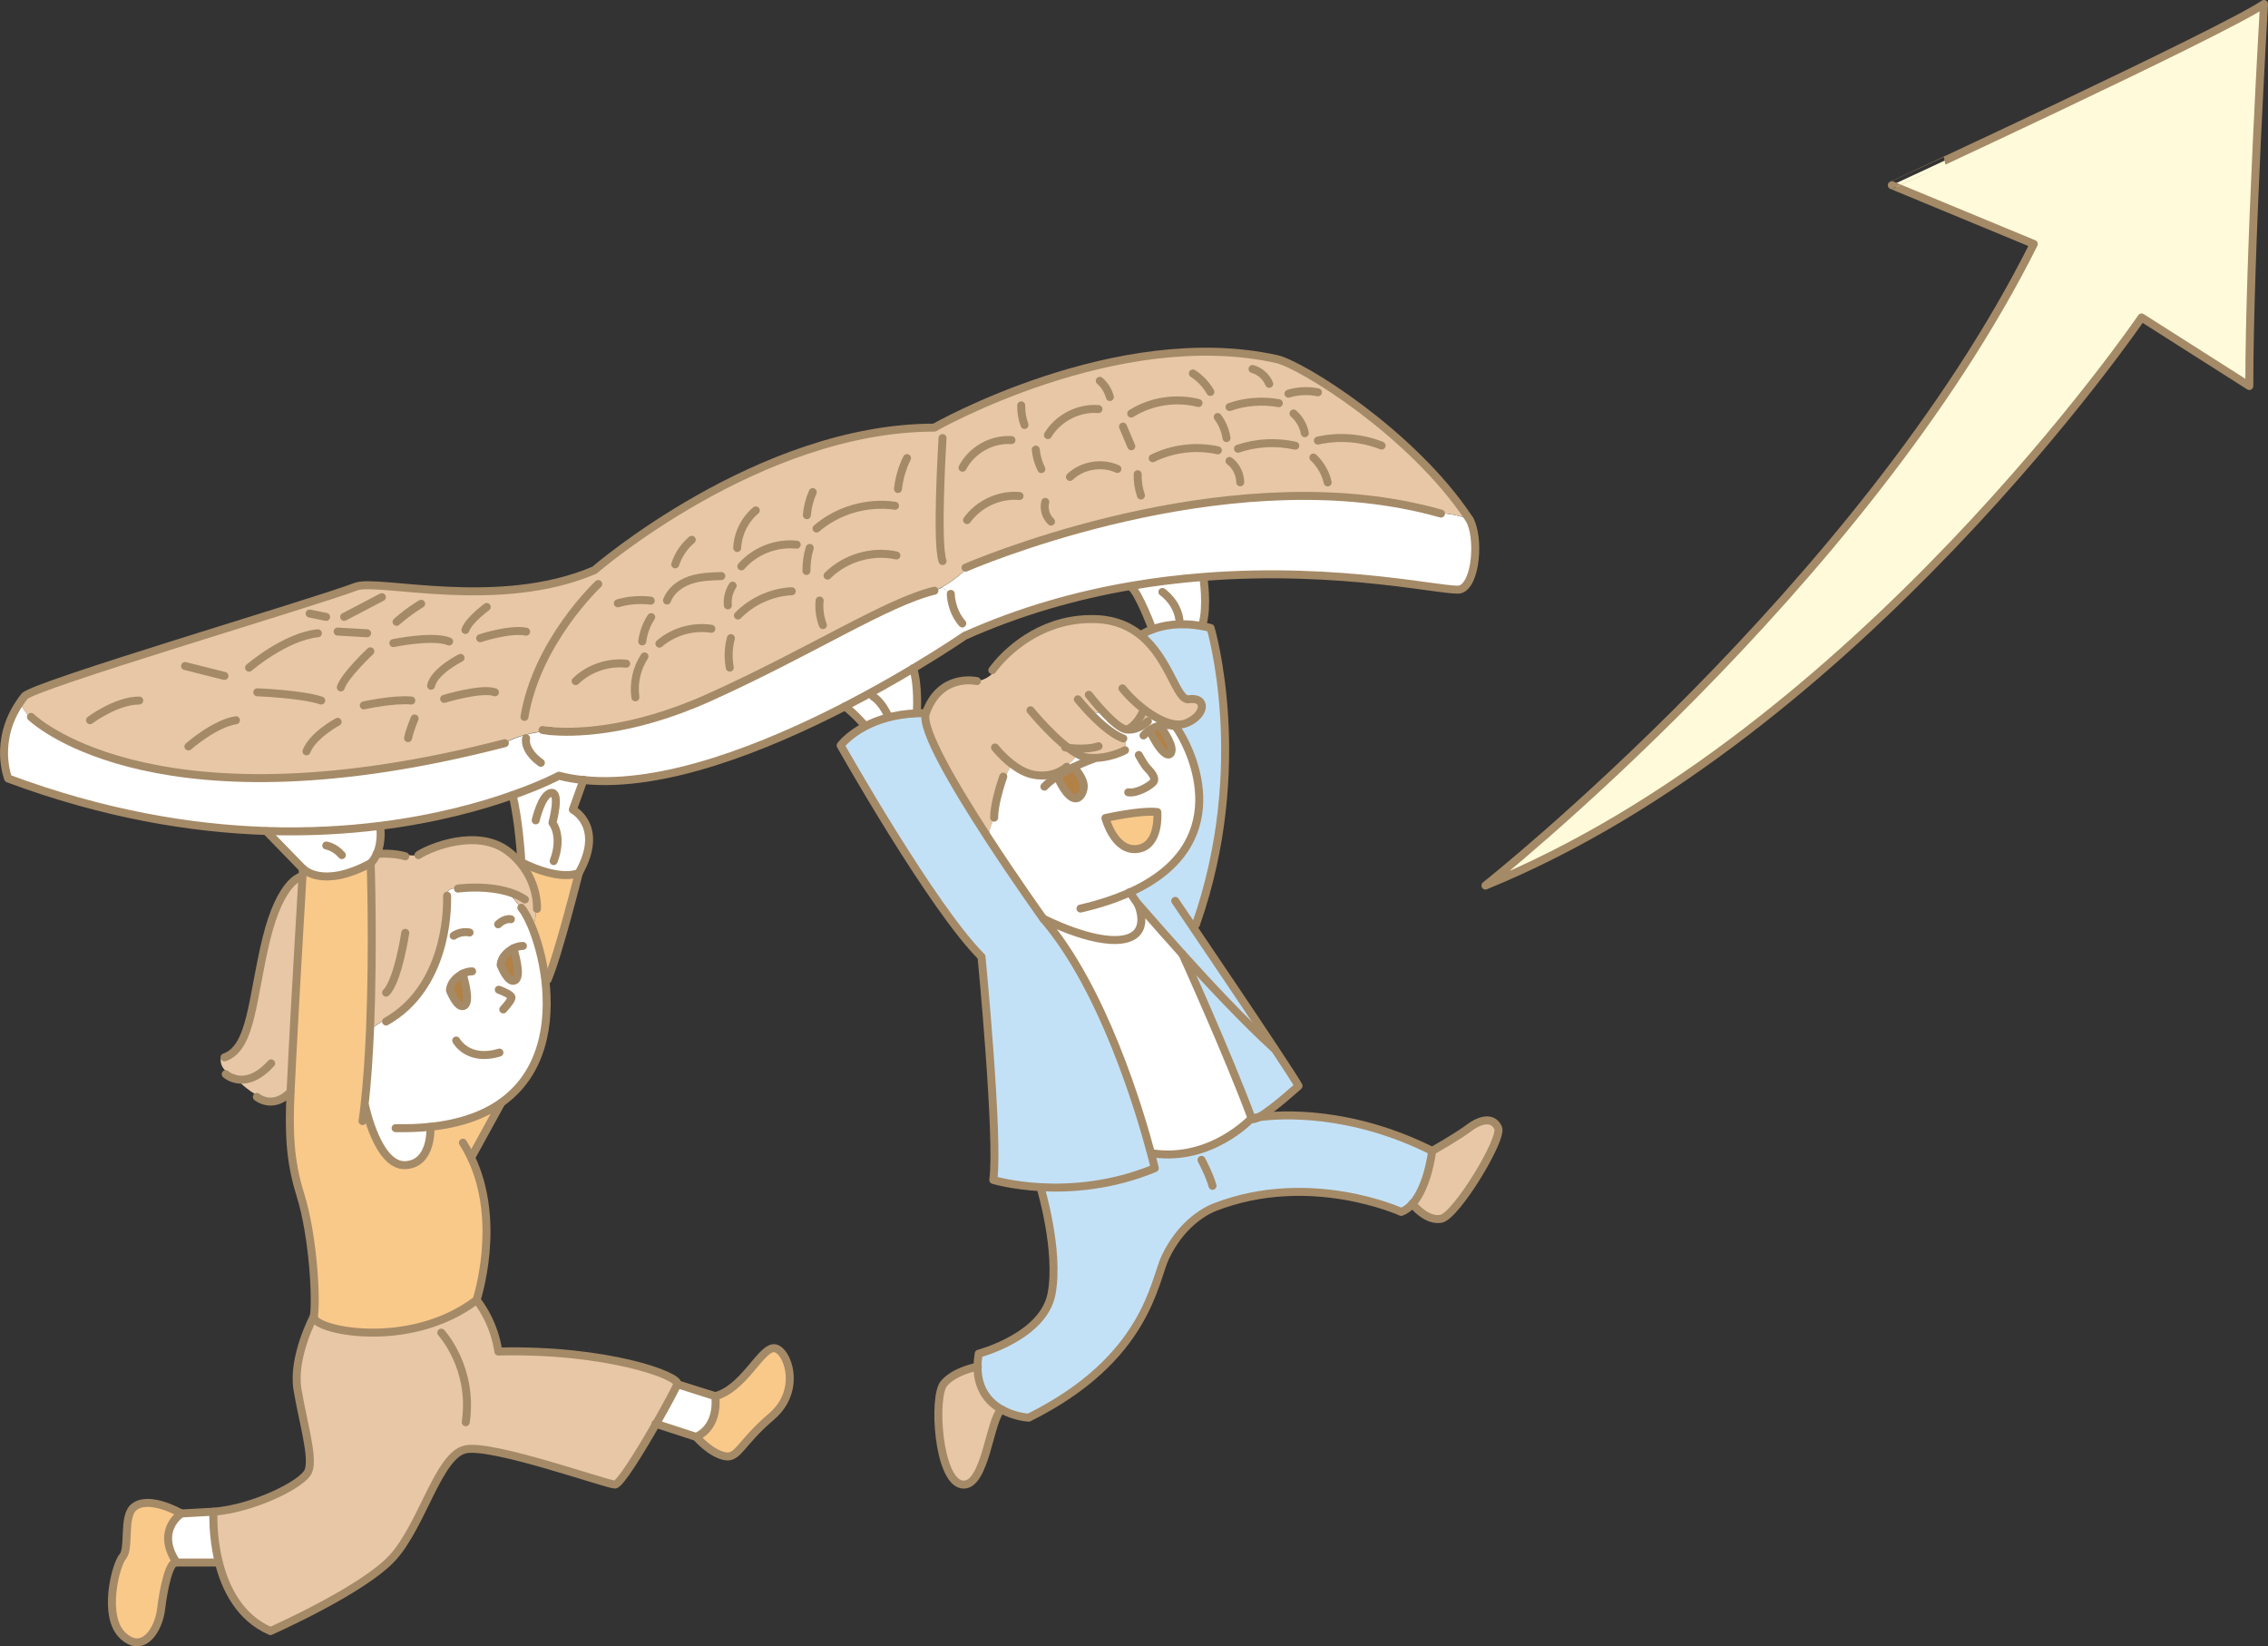 <?xml version="1.0" encoding="UTF-8"?><svg id="b" xmlns="http://www.w3.org/2000/svg" width="283.96" height="206.09" viewBox="0 0 283.96 206.09"><rect x="0" y="0" width="283.96" height="206.09" fill="#333333" stroke="none"/><defs><style>.d{fill:#fffbda;}.d,.e{stroke:#a58a67;stroke-linecap:round;stroke-linejoin:round;}.e{fill:none;}.f{fill:#e7c7a6;}.g{fill:#c3e1f6;}.h{fill:#fff;}.i{fill:#f9c98a;}.j{fill:#b28146;}</style></defs><g id="c"><path class="d" d="M185.98,110.85s47.21-37.4,68.66-80.31l-17.78-7.36S277.94,4.18,283.46.5c0,0-1.84,31.27-1.84,47.82l-13.49-8.58s-35.56,52.11-82.15,71.11Z"/><path class="f" d="M187.57,141.19c.62,1.38-5.25,11.01-7.13,11.38-1.77.35-3.42-1.63-3.61-1.86,1.97-2.17,2.49-6.65,2.49-6.65,0,0,3.12-1.75,4.62-2.88,1.5-1.12,3-1.37,3.63,0Z"/><path class="h" d="M180.26,64.24c1.27.05,2.52.31,3.71.77h0c1.26,2.22.88,8.09-1.13,8.76-1.34.45-14.74-2.92-32.19-1.55-2.94.23-5.99.59-9.11,1.13-6.7,1.15-13.75,3.1-20.79,6.25l-.28-1.56c-1.44-1.64-1.44-3.7-1.44-3.7l-1.09-.84c1.25-.69,2.39-1.58,3.36-2.62,3.93-1.64,34.08-13.63,58.95-6.63Z"/><path class="f" d="M3.93,89.79l-.04.05c-.62-.49-1.1-1.16-1.39-1.91.17-.26.36-.52.57-.78,1.1-1.37,35.73-11.55,41.51-13.73,2.75-1.03,17.84,3.09,29.85-2.06,0,0,20.58-17.84,42.54-17.84,0,0,22.84-13.03,42.88-8.58,3.09.69,16.89,9.21,24.02,19.9.03.05.07.1.1.16-1.19-.46-2.45-.72-3.71-.77-24.87-6.99-55.02,4.99-58.95,6.63-.98,1.04-2.12,1.93-3.36,2.62-.31.17-.62.33-.95.47l-.02-.04c-5.96,1.44-15.4,7.59-28.13,13.34-10.12,4.57-17.39,4.47-19.94,4.23h-.02c-2.04.08-4.06.62-5.87,1.56-42.72,11.03-58.12-2.36-59.11-3.28Z"/><path class="g" d="M176.84,150.71c-.4.44-.86.79-1.39.98,0,0-11.36-5.2-23.26-.62-1.63.62-4.38,2.38-6.25,6.25-1.44,2.97-2.25,12.75-17.13,20.13,0,0-1.71-.09-3.37-1.01-1.54-.86-3.03-2.45-3.03-5.37,0-.5.05-1.04.14-1.63,0,0,8.13-2.13,9.13-7.51,1-5.37-1.37-13.25-1.37-13.25v-.08c3.74.2,8.86-.14,14.27-2.38,0,0-.15-.66-.46-1.81l.17-.04c7.35,1.1,12.42-4.39,12.42-4.39.08.22.43.13.92-.14h0c2.77-.36,11.42-.9,21.69,4.23,0,0-.52,4.48-2.49,6.65Z"/><path class="f" d="M157.63,139.83c-.49.28-.84.36-.92.14,0,0,.32-.07.92-.14Z"/><path class="h" d="M140.53,117.6c3.76-.57,1.93-4.44,1.93-4.44-.25-.37,2.13,2.44,5.58,6.27,0,0,5.68,12.51,8.66,20.55,0,0-5.07,5.49-12.42,4.39l-.17.04c-1.39-5.25-5.96-20.68-13.5-29.42,0,0,6.15,3.19,9.91,2.61Z"/><path class="g" d="M130.62,114.99c7.54,8.74,12.11,24.17,13.5,29.42.31,1.15.46,1.81.46,1.81-5.41,2.24-10.54,2.58-14.27,2.38-3.63-.2-5.95-.91-5.95-.91.73-5.14-1.47-27.93-1.47-27.93-6.24-6.24-17.64-26.46-17.64-26.46,0,0,.94-1.28,3.08-2.4,1.52-.79,3.64-1.51,6.46-1.62.36-.02.73-.02,1.12-.02-.68,1.91,3.67,9.26,7.81,15.62,3.52,5.41,6.89,10.11,6.89,10.11Z"/><path class="f" d="M125.44,176.44h0c-1.5.88-2,9.89-5,9.38-3-.5-3.63-11.01-2.25-12.63,1.31-1.55,3.98-2.07,4.23-2.12,0,2.92,1.49,4.51,3.03,5.37Z"/><path class="i" d="M96.74,168.77c1.65-.3,3.9,5.09-.15,8.54-4.04,3.44-4.19,5.4-5.99,4.94-1.8-.45-3.45-2.4-3.45-2.4,3-1.35,2.4-5.09,2.4-5.09,3.45-.9,5.54-5.7,7.2-6Z"/><path class="h" d="M89.55,174.77s.6,3.74-2.4,5.09l-5.01-1.63c1.38-2.4,2.52-4.55,2.66-4.97l4.76,1.5Z"/><path class="f" d="M82.13,178.24c-2.02,3.52-4.55,7.6-5.15,7.6-1.02,0-15.28-5.09-18.68-4.41-3.4.68-5.43,9.51-9.17,13.58-3.74,4.07-15.28,9.17-15.28,9.17-3.85-1.68-5.63-5.32-6.46-8.59-.85-3.38-.67-6.35-.67-6.35,4.75-.34,11.2-3.39,11.88-5.09.68-1.7-.68-6.11-1.36-10.19-.68-4.07,2.04-9.17,2.04-9.17-.34,1.7,11.89,4.41,20.37-2.03,2.38,3.05,2.72,6.45,2.72,6.45,13.58-.34,22.75,3.06,22.41,4.08-.13.41-1.28,2.56-2.66,4.97Z"/><path class="h" d="M73.05,97.64l-1.33,3.71s4.04,2.09.74,7.94c-2.69,1.05-7.19-1.35-7.19-1.35,0,0-.28-5.21-1.11-8.4,3.77-1.33,5.82-2.44,5.82-2.44.99.26,2.01.44,3.07.54Z"/><path class="i" d="M66.82,115.67c.21-.61.31-1.25.29-1.88h.1s.21-3-2.08-5.74l.13-.11s4.5,2.4,7.19,1.35c0,0-2.55,10.19-3.9,13.34l-.29.03c-.32-2.69-1.04-5.13-1.77-6.85l.33-.14Z"/><path class="h" d="M3.89,89.84l.04-.05c.99.91,16.39,14.31,59.11,3.28,1.81-.94,3.83-1.48,5.87-1.56h.02c2.55.24,9.81.34,19.94-4.23,12.73-5.75,22.17-11.9,28.13-13.34l.02.04c.33-.14.64-.3.95-.47l1.09.84s0,2.06,1.44,3.7l.28,1.56s-2.46,1.7-6.42,4.07c-2.39,1.43-5.31,3.09-8.57,4.77-9.85,5.07-22.72,10.24-32.72,9.2-1.06-.1-2.08-.28-3.07-.54,0,0-2.04,1.11-5.82,2.44-3.84,1.36-9.48,2.95-16.57,3.84-4.24.53-9.02.81-14.23.64-9.45-.31-20.37-2.11-32.34-6.57,0,0-1.86-4.63,1.48-9.51.29.74.77,1.42,1.39,1.91Z"/><path class="i" d="M45.64,138.46h.09s1.56,7.53,5.01,7.38c3.44-.15,3.15-4.8,3.15-4.8h0c3.8-.41,6.68-1.49,8.84-3l.02.03-3.62,6.57-.21.1c4.01,8.21.75,17.99.75,17.99-8.49,6.45-20.71,3.73-20.37,2.03.34-1.7,0-9.85-1.7-15.28-1.36-4.34-1.42-8.02-1.21-12.79.06-1.21.13-2.47.19-3.85.29-5.81,1.07-19.34,1.3-23.12.03-.64.06-1,.06-1,0,0,2.35,2.62,8.49-.68,0,0,.35,10.38-.08,20.76-.14,3.33-.36,6.66-.7,9.64Z"/><path class="h" d="M55.98,112.38c-.17-.33.01-.79.33-1,.37-.23.83-.23,1.26-.22v.04c.83-.09,3.58-.3,6.05.44.54.67,1.07,1.34,1.61,2.02l.03-.02c.37.43.8,1.18,1.23,2.18.74,1.72,1.45,4.16,1.77,6.85.64,5.34-.25,11.68-5.55,15.4-2.15,1.51-5.04,2.59-8.84,2.99h0s.3,4.66-3.15,4.81c-3.45.15-5.01-7.37-5.01-7.37h-.09c.34-2.99.56-6.32.7-9.65.62-.4,1.23-.8,1.85-1.2l.15.24c7.51-4.23,7.68-13.83,7.64-15.49Z"/><path class="f" d="M52.47,106.98c1.5-.94,7.33-3.33,11.15-.4.61.46,1.11.96,1.52,1.46,2.29,2.74,2.08,5.73,2.08,5.73h-.1c.02.64-.08,1.28-.29,1.89l-.33.14c-.42-.99-.86-1.75-1.23-2.18l-.03.02c-.53-.67-1.07-1.35-1.61-2.02-2.47-.74-5.22-.52-6.05-.44v-.04c-.44-.01-.89-.01-1.26.22-.32.2-.5.67-.33,1,.03,1.66-.13,11.25-7.64,15.49l-.15-.24c-.62.4-1.23.8-1.85,1.2.44-10.38.08-20.76.08-20.76.34-.36.58-.77.77-1.18.99-.07,1.8-.02,2.39.06v-.08c.58.07,1.16.14,1.73.21.18.02.36.04.54.02.2-.03.38-.12.55-.23l.08.11Z"/><path class="h" d="M47.18,106.89c-.18.41-.43.82-.77,1.18-6.14,3.3-8.49.68-8.49.68l-4.57-4.71v-.03c5.22.17,9.99-.11,14.23-.64v.07s.33,1.8-.4,3.45Z"/><path class="f" d="M37.87,109.74c-.23,3.78-1.01,17.3-1.3,23.12-.07,1.37-.14,2.64-.19,3.85h-.03c-2.25,2.25-4.19.6-4.19.6l.09-.24c-.14-.05-.28-.11-.41-.18-.48-.26-1.59-1.08-2.13-1.78-.18-.23-.3-.45-.31-.62-1.03.03-1.93-1.03-1.75-2.03l.47-.09c3.44-1.2,3.44-7.49,5.24-14.84,1.8-7.34,4.35-7.79,4.35-7.79h.17Z"/><path class="h" d="M27.39,195.58h-.03s-5.25.01-5.25.01c-2.69-4.04.6-6.14.6-6.14l4.01-.22s-.18,2.98.67,6.35Z"/><path class="i" d="M22.12,195.59c-.9-.3-1.65,3.3-1.95,5.85-.3,2.55-2.25,5.69-4.8,3.3-2.55-2.4-.9-8.84,0-9.89.9-1.05,0-4.94,1.35-6.14,1.35-1.2,4.04-.3,6,.75,0,0-3.3,2.1-.6,6.14Z"/><path class="f" d="M144.16,89.45c-.4.42-.82.82-1.25,1.2l.12.16c-.51.31-1.24.62-2.04.5-.67-.1-1.69-1-2.61-1.96-.8-.02-1.59-.2-2.33-.53,1.15,1.25,3,3.05,4.59,3.63l.07-.04c.34.48.27,1.21-.11,1.65-.67.31-2.52,1.05-4.52.78-.35-.05-.74-.2-1.15-.42-.36.59-.85,1.1-1.43,1.48l.07.09c-.15.14-1.61,1.45-4.09,1.01-1-.17-1.95-.72-2.74-1.32-.45.66-.81,1.39-1.06,2.15l-.25-.08c-.33.99-.96,3.15-.96,4.6l.05.03c-.42.78-.69,1.64-.79,2.51-4.14-6.36-8.49-13.71-7.81-15.62,1.77-4.98,6.17-4.06,6.38-4.01,1.23-.13,2.38-1.03,2.73-2.23l-.05-.04c1.61-1.84,5.9-5.81,12.48-5.47,2.3.12,4.03.93,5.38,2.03,3.67,3,4.49,8.22,6.01,7.99,2.28-.34,2.16,1.93-.23,2.96-.44.19-.94.24-1.46.18-.95-.12-1.99-.58-2.99-1.23Z"/><path class="h" d="M150.52,78.38c-2.84-.53-4.96-.07-6.23.4h0s-1.71-4.68-2.73-5.36v-.07c3.11-.54,6.17-.9,9.1-1.13v.07s.58,3.53-.1,5.92l-.03.18Z"/><path class="h" d="M105.76,88.43c3.26-1.68,6.18-3.34,8.57-4.77.68,2.17.46,5.47.46,5.47v.15c-2.82.11-4.94.83-6.46,1.62l-.03-.06s-1.45-1.68-2.53-2.41Z"/><path class="g" d="M159.57,131.25c1.63,2.47,2.82,4.29,3.01,4.68,0,0-3.3,2.98-4.95,3.9h0c-.6.08-.92.14-.92.14-2.98-8.04-8.66-20.55-8.66-20.55,3.38,3.75,7.74,8.42,11.5,11.84l.03-.02Z"/><path class="g" d="M149.21,115.82c2.66,3.92,7.3,10.81,10.37,15.44l-.03.02c-3.76-3.42-8.12-8.1-11.5-11.84-3.45-3.82-5.83-6.63-5.58-6.27l-1-1.45c13.1-5.91,8.19-17.35,5.68-20.87l.02-.16c.52.06,1.02,0,1.46-.18,2.39-1.03,2.51-3.3.23-2.96-1.52.23-2.34-4.99-6.01-7.99l.08-.1s.47-.34,1.37-.67c1.27-.47,3.39-.93,6.23-.4.34.06.69.14,1.05.23,0,0,5.14,17.27-1.84,37.12l-.52.09Z"/><path class="h" d="M144.16,89.45c1,.65,2.04,1.12,2.99,1.23l-.02.16c2.51,3.52,7.43,14.96-5.68,20.87l1,1.45s1.82,3.87-1.93,4.44c-3.76.57-9.91-2.61-9.91-2.61,0,0-3.37-4.7-6.89-10.11.1-.88.37-1.74.79-2.51l-.05-.03c0-1.45.64-3.61.96-4.6l.25.08c.25-.76.61-1.49,1.06-2.15.79.6,1.74,1.15,2.74,1.32,2.47.44,3.93-.87,4.09-1.01l-.07-.09c.57-.39,1.07-.89,1.43-1.48.41.23.8.37,1.15.42,2,.27,3.85-.47,4.52-.78.38-.45.45-1.17.11-1.65l-.07.04c-1.59-.57-3.44-2.38-4.59-3.63.73.34,1.53.52,2.33.53.91.95,1.93,1.85,2.61,1.96.8.12,1.53-.19,2.04-.5l-.12-.16c.44-.38.85-.78,1.25-1.2Z"/><path class="e" d="M157.63,139.83c1.66-.91,4.95-3.9,4.95-3.9-.2-.39-1.38-2.22-3.01-4.68-3.06-4.62-7.71-11.51-10.37-15.44-1.25-1.85-2.06-3.04-2.06-3.04"/><path class="e" d="M148.04,119.42s5.68,12.51,8.66,20.55c.08.22.43.13.92-.14"/><path class="e" d="M144.28,144.37c7.35,1.1,12.42-4.39,12.42-4.39,0,0,.32-.07.92-.14h0c2.77-.36,11.42-.9,21.69,4.23,0,0-.52,4.48-2.49,6.65-.4.44-.86.79-1.39.98,0,0-11.36-5.2-23.26-.62-1.63.62-4.38,2.38-6.25,6.25-1.44,2.97-2.25,12.75-17.13,20.13,0,0-1.71-.09-3.37-1.01-1.54-.86-3.03-2.45-3.03-5.37,0-.5.05-1.04.14-1.63,0,0,8.13-2.13,9.13-7.51,1-5.37-1.37-13.25-1.37-13.25"/><path class="e" d="M130.62,114.99s6.15,3.19,9.91,2.61c3.76-.57,1.93-4.44,1.93-4.44-.25-.37,2.13,2.44,5.58,6.27,3.38,3.75,7.74,8.42,11.5,11.84"/><path class="e" d="M108.3,90.84s-1.45-1.68-2.53-2.41"/><path class="e" d="M114.79,89.13s.23-3.3-.46-5.47"/><path class="e" d="M122.31,85.26s0,0-.01,0c-.21-.04-4.61-.97-6.38,4.01-.68,1.91,3.67,9.26,7.81,15.62,3.52,5.41,6.89,10.11,6.89,10.11,7.54,8.74,12.11,24.17,13.5,29.42.31,1.15.46,1.81.46,1.81-5.41,2.24-10.54,2.58-14.27,2.38-3.63-.2-5.95-.91-5.95-.91.73-5.14-1.47-27.93-1.47-27.93-6.24-6.24-17.64-26.46-17.64-26.46,0,0,.94-1.28,3.08-2.4,1.52-.79,3.64-1.51,6.46-1.62.36-.02.73-.02,1.12-.02"/><path class="e" d="M124.24,83.89s.25-.36.73-.91c1.61-1.84,5.9-5.81,12.48-5.47,2.3.12,4.03.93,5.38,2.03,3.67,3,4.49,8.22,6.01,7.99,2.28-.34,2.16,1.93-.23,2.96-.44.19-.94.24-1.46.18-.95-.12-1.99-.58-2.99-1.23-1.42-.91-2.76-2.19-3.63-3.27"/><path class="e" d="M136.32,86.97s.95,1.23,2.06,2.38c.91.95,1.93,1.85,2.61,1.96.8.12,1.53-.19,2.04-.5.43-.26.69-.53.69-.53"/><path class="e" d="M129.02,88.91s3.37,4.13,5.91,5.49c.41.23.8.37,1.15.42,2,.27,3.85-.47,4.52-.78.17-.08.26-.13.26-.13"/><path class="e" d="M134.95,87.54s.43.54,1.1,1.27c1.15,1.25,3,3.05,4.59,3.63"/><path class="e" d="M124.58,93.57s.87,1.13,2.15,2.1c.79.6,1.74,1.15,2.74,1.32,2.47.44,3.93-.87,4.09-1.01h.01"/><path class="e" d="M125.61,97.22s-.07.2-.18.53c-.33.99-.96,3.15-.96,4.6"/><path class="e" d="M147.13,90.84c2.51,3.52,7.43,14.96-5.68,20.87-1.72.78-3.77,1.47-6.17,2.02"/><polyline class="e" points="142.46 113.16 141.46 111.71 141.43 111.68"/><path class="e" d="M142.92,79.45s.47-.34,1.37-.67c1.27-.47,3.39-.93,6.23-.4.34.06.69.14,1.05.23,0,0,5.14,17.27-1.84,37.12"/><path class="e" d="M144.28,78.77s-1.71-4.67-2.73-5.35"/><path class="e" d="M150.66,72.28s.57,3.53-.11,5.92"/><path class="e" d="M145.53,74.1s2.05,1.37,2.17,3.87"/><path class="e" d="M109.32,87.2s.91.45,1.82,2.28"/><path class="e" d="M150.43,145.19s1,1.87,1.38,3.25"/><path class="e" d="M179.32,144.06s3.12-1.75,4.62-2.88c1.5-1.12,3-1.37,3.63,0,.62,1.38-5.25,11.01-7.13,11.38-1.77.35-3.42-1.63-3.61-1.86-.01-.02-.02-.02-.02-.02"/><path class="e" d="M122.43,171.07h-.02c-.25.05-2.93.57-4.23,2.12-1.38,1.63-.75,12.13,2.25,12.63,3,.5,3.5-8.5,5-9.38"/><path class="e" d="M57.96,143.04c.36.56.67,1.13.95,1.71,4.01,8.21.75,17.99.75,17.99-8.49,6.45-20.71,3.73-20.37,2.03.34-1.7,0-9.85-1.7-15.28-1.36-4.34-1.42-8.02-1.21-12.79.06-1.21.13-2.47.19-3.85.29-5.81,1.07-19.34,1.3-23.12.03-.64.06-1,.06-1,0,0,2.35,2.62,8.49-.68"/><path class="e" d="M39.29,164.78s-2.72,5.1-2.04,9.17c.68,4.08,2.04,8.49,1.36,10.19-.68,1.7-7.13,4.76-11.88,5.09,0,0-.18,2.98.67,6.35.83,3.27,2.61,6.92,6.46,8.59,0,0,11.55-5.1,15.28-9.17,3.74-4.08,5.77-12.91,9.17-13.58,3.39-.68,17.66,4.41,18.68,4.41.61,0,3.13-4.08,5.15-7.6,1.38-2.4,2.52-4.55,2.66-4.97.34-1.02-8.83-4.41-22.41-4.08,0,0-.34-3.39-2.72-6.45"/><path class="e" d="M55.25,166.82s4.07,4.41,3.06,11.21"/><path class="e" d="M65.27,113.63c.37.43.8,1.18,1.23,2.18.74,1.72,1.45,4.16,1.77,6.85.64,5.34-.25,11.68-5.55,15.4-2.15,1.51-5.04,2.59-8.84,2.99-1.33.14-2.78.2-4.35.17"/><path class="e" d="M45.73,138.48s1.56,7.52,5.01,7.37c3.44-.15,3.15-4.8,3.15-4.8"/><line class="e" x1="62.74" y1="138.08" x2="59.13" y2="144.65"/><path class="e" d="M57.33,111.23s.09-.01.25-.03c.83-.09,3.58-.3,6.05.44.74.22,1.46.52,2.09.95"/><path class="e" d="M52.39,107.04s.06-.04.09-.06c1.5-.94,7.33-3.33,11.15-.4.61.46,1.11.96,1.52,1.46,2.29,2.74,2.08,5.73,2.08,5.73"/><path class="e" d="M55.98,112.13s0,.09,0,.25c.03,1.66-.13,11.25-7.64,15.49"/><path class="e" d="M50.74,116.77s-.9,6-2.4,7.49"/><line class="e" x1="37.93" y1="108.75" x2="33.35" y2="104.04"/><path class="e" d="M47.59,103.44s.32,1.8-.41,3.45c-.18.41-.43.82-.77,1.18,0,0,.35,10.38-.08,20.76-.14,3.33-.36,6.66-.7,9.64-.08.64-.15,1.26-.24,1.86"/><path class="e" d="M40.85,105.84s1.05.15,1.95,1.2"/><path class="e" d="M50.74,107.19s-.41-.14-1.16-.24c-.6-.08-1.41-.13-2.39-.06h-.04"/><path class="e" d="M37.7,109.73s-2.55.45-4.35,7.79c-1.8,7.35-1.8,13.64-5.24,14.84"/><path class="e" d="M28.26,134.46s.53.5,1.45.65c1.02.17,2.51-.1,4.24-2"/><path class="e" d="M32.16,137.31s1.95,1.65,4.19-.6"/><path class="e" d="M68.57,122.62c1.35-3.15,3.9-13.34,3.9-13.34-2.69,1.05-7.19-1.35-7.19-1.35,0,0-.28-5.21-1.11-8.4"/><path class="e" d="M67.07,102.69s.75-3.3,1.95-3.44c1.2-.15.15,3.75.15,3.75,0,0,1.35,1.65.15,4.79"/><path class="e" d="M72.46,109.29c3.3-5.85-.74-7.94-.74-7.94l1.33-3.71.02-.04"/><path class="e" d="M84.79,173.27l4.76,1.5s.6,3.74-2.4,5.09l-5.01-1.63-.08-.02"/><path class="e" d="M89.55,174.77c3.45-.9,5.54-5.7,7.2-6,1.65-.3,3.9,5.09-.15,8.54-4.04,3.44-4.19,5.4-5.99,4.94-1.8-.45-3.45-2.4-3.45-2.4"/><path class="e" d="M26.72,189.23l-4.01.22s-3.3,2.1-.6,6.14h5.25"/><path class="e" d="M22.72,189.45c-1.95-1.05-4.65-1.95-6-.75-1.35,1.2-.45,5.1-1.35,6.14-.9,1.05-2.55,7.49,0,9.89,2.55,2.4,4.5-.75,4.8-3.3.3-2.55,1.05-6.14,1.95-5.85"/><path class="e" d="M183.98,65.01c1.26,2.21.88,8.08-1.13,8.76-1.34.45-14.74-2.92-32.19-1.55-2.94.23-5.99.59-9.11,1.13-6.7,1.15-13.75,3.1-20.79,6.25,0,0-2.46,1.7-6.42,4.07-2.39,1.43-5.31,3.09-8.57,4.77-9.85,5.07-22.72,10.24-32.72,9.2-1.06-.1-2.08-.28-3.07-.54,0,0-2.04,1.11-5.82,2.44-3.84,1.36-9.48,2.95-16.57,3.84-4.24.53-9.02.81-14.23.64-9.45-.31-20.37-2.11-32.34-6.57,0,0-1.86-4.63,1.48-9.51.17-.26.36-.52.57-.78,1.1-1.37,35.73-11.55,41.51-13.73,2.75-1.03,17.84,3.09,29.85-2.06,0,0,20.58-17.84,42.54-17.84,0,0,22.84-13.03,42.88-8.58,3.09.69,16.89,9.21,24.02,19.9.03.05.07.1.1.16"/><path class="e" d="M74.9,73.11s-7.64,7.13-9.24,16.63"/><path class="e" d="M68.92,91.51c2.55.24,9.81.34,19.94-4.23,12.73-5.75,22.17-11.9,28.13-13.34"/><path class="e" d="M67.93,91.38s.34.07.98.13"/><path class="e" d="M118.01,54.84s-.82,13.14,0,15.39"/><path class="e" d="M119.04,74.34s0,2.06,1.44,3.7"/><path class="e" d="M65.87,92.41s-.4,1.47,1.85,3.08"/><path class="e" d="M3.88,89.74l.05.05c.99.91,16.39,14.31,59.11,3.28.06-.02.11-.03.17-.04"/><path class="e" d="M120.89,71.06s.15-.07.43-.18c3.93-1.64,34.08-13.63,58.95-6.63.05.02.1.03.15.04"/><path class="e" d="M11.27,90.15s3.28-2.46,6.16-2.46"/><path class="e" d="M23.59,93.44s3.28-2.88,5.95-3.28"/><path class="e" d="M42.27,90.36s-3.08,1.64-3.9,3.69"/><path class="e" d="M51.91,89.94s-.61,1.44-.82,2.46"/><path class="e" d="M45.55,88.3s3.69-.82,5.95-.61"/><path class="e" d="M55.61,87.48s4.72-1.43,6.36-.82"/><path class="e" d="M57.66,82.35s-3.28,1.64-3.69,3.49"/><path class="e" d="M60.12,79.89s3.7-1.23,5.75-.82"/><path class="e" d="M60.94,75.98s-2.25,1.64-2.67,2.88"/><path class="e" d="M49.25,80.5s4.93-1.03,6.98-.2"/><path class="e" d="M52.73,75.58s-1.43.82-3.08,2.26"/><path class="e" d="M46.37,81.53s-3.28,3.08-3.7,4.52"/><path class="e" d="M32.21,86.66s5.54.21,8.01,1.03"/><path class="e" d="M31.18,83.58s4.52-3.9,8.62-4.31"/><line class="e" x1="42.27" y1="79.06" x2="45.96" y2="79.27"/><line class="e" x1="43.09" y1="77.22" x2="47.81" y2="74.75"/><line class="e" x1="38.77" y1="76.8" x2="40.83" y2="77.22"/><line class="e" x1="23.17" y1="83.37" x2="28.1" y2="84.61"/><path class="e" d="M72.07,85.26c1.66-1.6,4.04-2.42,6.33-2.18"/><path class="e" d="M80.69,82.17c-.98,1.5-1.39,3.35-1.14,5.12"/><path class="e" d="M82.56,80.57c1.76-1.52,4.2-2.21,6.5-1.86"/><path class="e" d="M92.39,77.05c1.76-1.8,4.22-2.92,6.74-3.04"/><path class="e" d="M103.61,72.05c2.22-2.2,5.57-3.19,8.62-2.52"/><path class="e" d="M102.62,75.17c-.11,1.04.03,2.1.41,3.08"/><path class="e" d="M91.51,79.88c-.32,1.2-.37,2.47-.14,3.69"/><path class="e" d="M77.35,75.52c1.33-.39,2.74-.5,4.12-.33"/><path class="e" d="M83.51,75.17c.46-1.25,1.63-2.12,2.88-2.55,1.26-.43,2.6-.47,3.92-.51"/><path class="e" d="M92.82,70.9c1.69-1.95,4.36-2.99,6.93-2.72"/><path class="e" d="M102.23,66.16c2.67-2.29,6.35-3.36,9.83-2.85"/><path class="e" d="M84.54,70.64c.39-1.19,1.11-2.26,2.07-3.07"/><path class="e" d="M94.63,63.89c-1.38,1.15-2.25,2.9-2.33,4.7"/><path class="e" d="M101.76,61.6c-.4.91-.66,1.9-.74,2.89"/><path class="e" d="M113.56,57.34c-.6,1.21-.98,2.52-1.13,3.87"/><path class="e" d="M101.38,68.59c-.29.93-.42,1.91-.41,2.88"/><path class="e" d="M91.73,73.31c-.47.72-.69,1.61-.6,2.47"/><path class="e" d="M81.53,77.25c-.6.91-.98,1.96-1.12,3.04"/><path class="e" d="M121.08,65.1c1.47-2.05,4.06-3.24,6.57-3.01"/><path class="e" d="M120.51,58.55c1.14-2.21,3.65-3.63,6.13-3.46"/><path class="e" d="M131.2,54.46c1.29-2.14,3.84-3.46,6.33-3.25"/><path class="e" d="M141.63,51.77c2.47-1.56,5.59-2.04,8.43-1.32"/><path class="e" d="M144.32,57.36c2.51-1.23,5.43-1.59,8.16-.99"/><path class="e" d="M133.96,59.7c1.54-1.47,4-1.88,5.94-1"/><path class="e" d="M153.94,50.95c1.97-.69,4.12-.85,6.17-.48"/><path class="e" d="M155,56.17c2.29-.78,4.81-.91,7.17-.38"/><path class="e" d="M165,55.15c2.65-.59,5.46-.37,7.98.63"/><path class="e" d="M164.44,57.27c.89.83,1.52,1.93,1.79,3.12"/><path class="e" d="M153.94,57.7c.83.63,1.33,1.65,1.34,2.68"/><path class="e" d="M142.44,59.36c-.03.9.12,1.81.41,2.67"/><path class="e" d="M130.87,62.83c-.22.87.07,1.85.72,2.46"/><path class="e" d="M129.68,56.28c.08.84.32,1.68.7,2.44"/><path class="e" d="M140.6,53.4c.35.82.69,1.64,1.04,2.46"/><path class="e" d="M152.46,52.2c.58.77.96,1.69,1.1,2.64"/><path class="e" d="M161.95,51.76c.73.64,1.24,1.52,1.42,2.47"/><path class="e" d="M161.32,49.28c1.19-.36,2.47-.42,3.69-.17"/><path class="e" d="M149.35,46.75c.9.57,1.66,1.38,2.19,2.31"/><path class="e" d="M156.82,46.19c.93.26,1.72.97,2.09,1.86"/><path class="e" d="M137.7,47.67c.61.53,1.05,1.25,1.26,2.03"/><path class="e" d="M127.86,50.74c-.02.84.12,1.68.41,2.46"/><path class="e" d="M68.91,91.51h.02"/><line class="e" x1="183.98" y1="65.01" x2="183.98" y2="65.01"/><path class="j" d="M145.27,90.92s1.5,2.01,1.42,3c-.08.99-1.16.83-2.72-2.44l-.06-.09c.46-.31.91-.48,1.34-.57l.02.09Z"/><path class="j" d="M135.69,98.23c.14,1.07-1.14,3.7-3.31-1.05v-.02c.66-.45,1.39-.83,2.06-1.15,0,0,1.12,1.15,1.25,2.22Z"/><path class="i" d="M144.89,101.65s.37,4.25-2.5,4.62c-2.88.37-4-3.87-4-3.87,0,0,4.38-1,6.5-.75Z"/><path class="e" d="M142.58,94.51s.64,1.2,1.06,1.64c.43.45,1.17,1.25.75,1.75-.42.5-2.09,1.46-3.13,1.28"/><path class="e" d="M147.44,91.03s-.98-.44-2.19-.2c-.43.08-.89.25-1.34.57-.25.17-.5.39-.74.66"/><path class="e" d="M145.27,90.92s1.5,2.01,1.42,3c-.08.99-1.16.83-2.72-2.44"/><path class="e" d="M136.91,94.99s-1.12.37-2.47,1.03c-.67.32-1.39.71-2.07,1.15-.6.39-1.16.83-1.61,1.3"/><path class="e" d="M134.43,96.02s1.12,1.15,1.25,2.22c.14,1.07-1.14,3.7-3.31-1.05"/><path class="e" d="M143.15,88.97s-.62,1.55-1.79,2.24"/><path class="e" d="M133.37,93.56s2.47.42,4.17-.15"/><path class="e" d="M138.4,102.4s4.38-1,6.5-.75c0,0,.37,4.25-2.5,4.62-2.88.37-4-3.87-4-3.87Z"/><path class="j" d="M64.27,118.72s1.11,3.42.24,3.98c-.88.56-1.83-1.91-1.83-1.91.05-.86.76-1.65,1.59-2.07Z"/><path class="j" d="M57.91,121.9c.05.16,1.09,3.43.24,3.97-.87.56-1.82-1.91-1.82-1.91.05-.86.76-1.65,1.59-2.06Z"/><path class="e" d="M57.91,121.9c.39-.2.81-.31,1.2-.31"/><path class="e" d="M57.91,121.9c.05.16,1.09,3.43.24,3.97-.87.56-1.82-1.91-1.82-1.91.05-.86.76-1.65,1.59-2.06Z"/><line class="e" x1="57.91" y1="121.9" x2="57.91" y2="121.9"/><path class="e" d="M64.27,118.72c.39-.2.81-.31,1.2-.31"/><path class="e" d="M64.27,118.72s1.11,3.42.24,3.98c-.88.56-1.83-1.91-1.83-1.91.05-.86.76-1.65,1.59-2.07Z"/><path class="e" d="M62.45,123.89c.4.16,1.67.63,1.59,1.04-.08.4-1.03,1.43-1.03,1.43"/><path class="e" d="M57.12,130.25s1.43,2.71,5.41,1.51"/><path class="e" d="M56.8,117.13s.88-.64,1.99-.4"/><path class="e" d="M62.37,115.7s.79-.79,1.59-.63"/></g></svg>